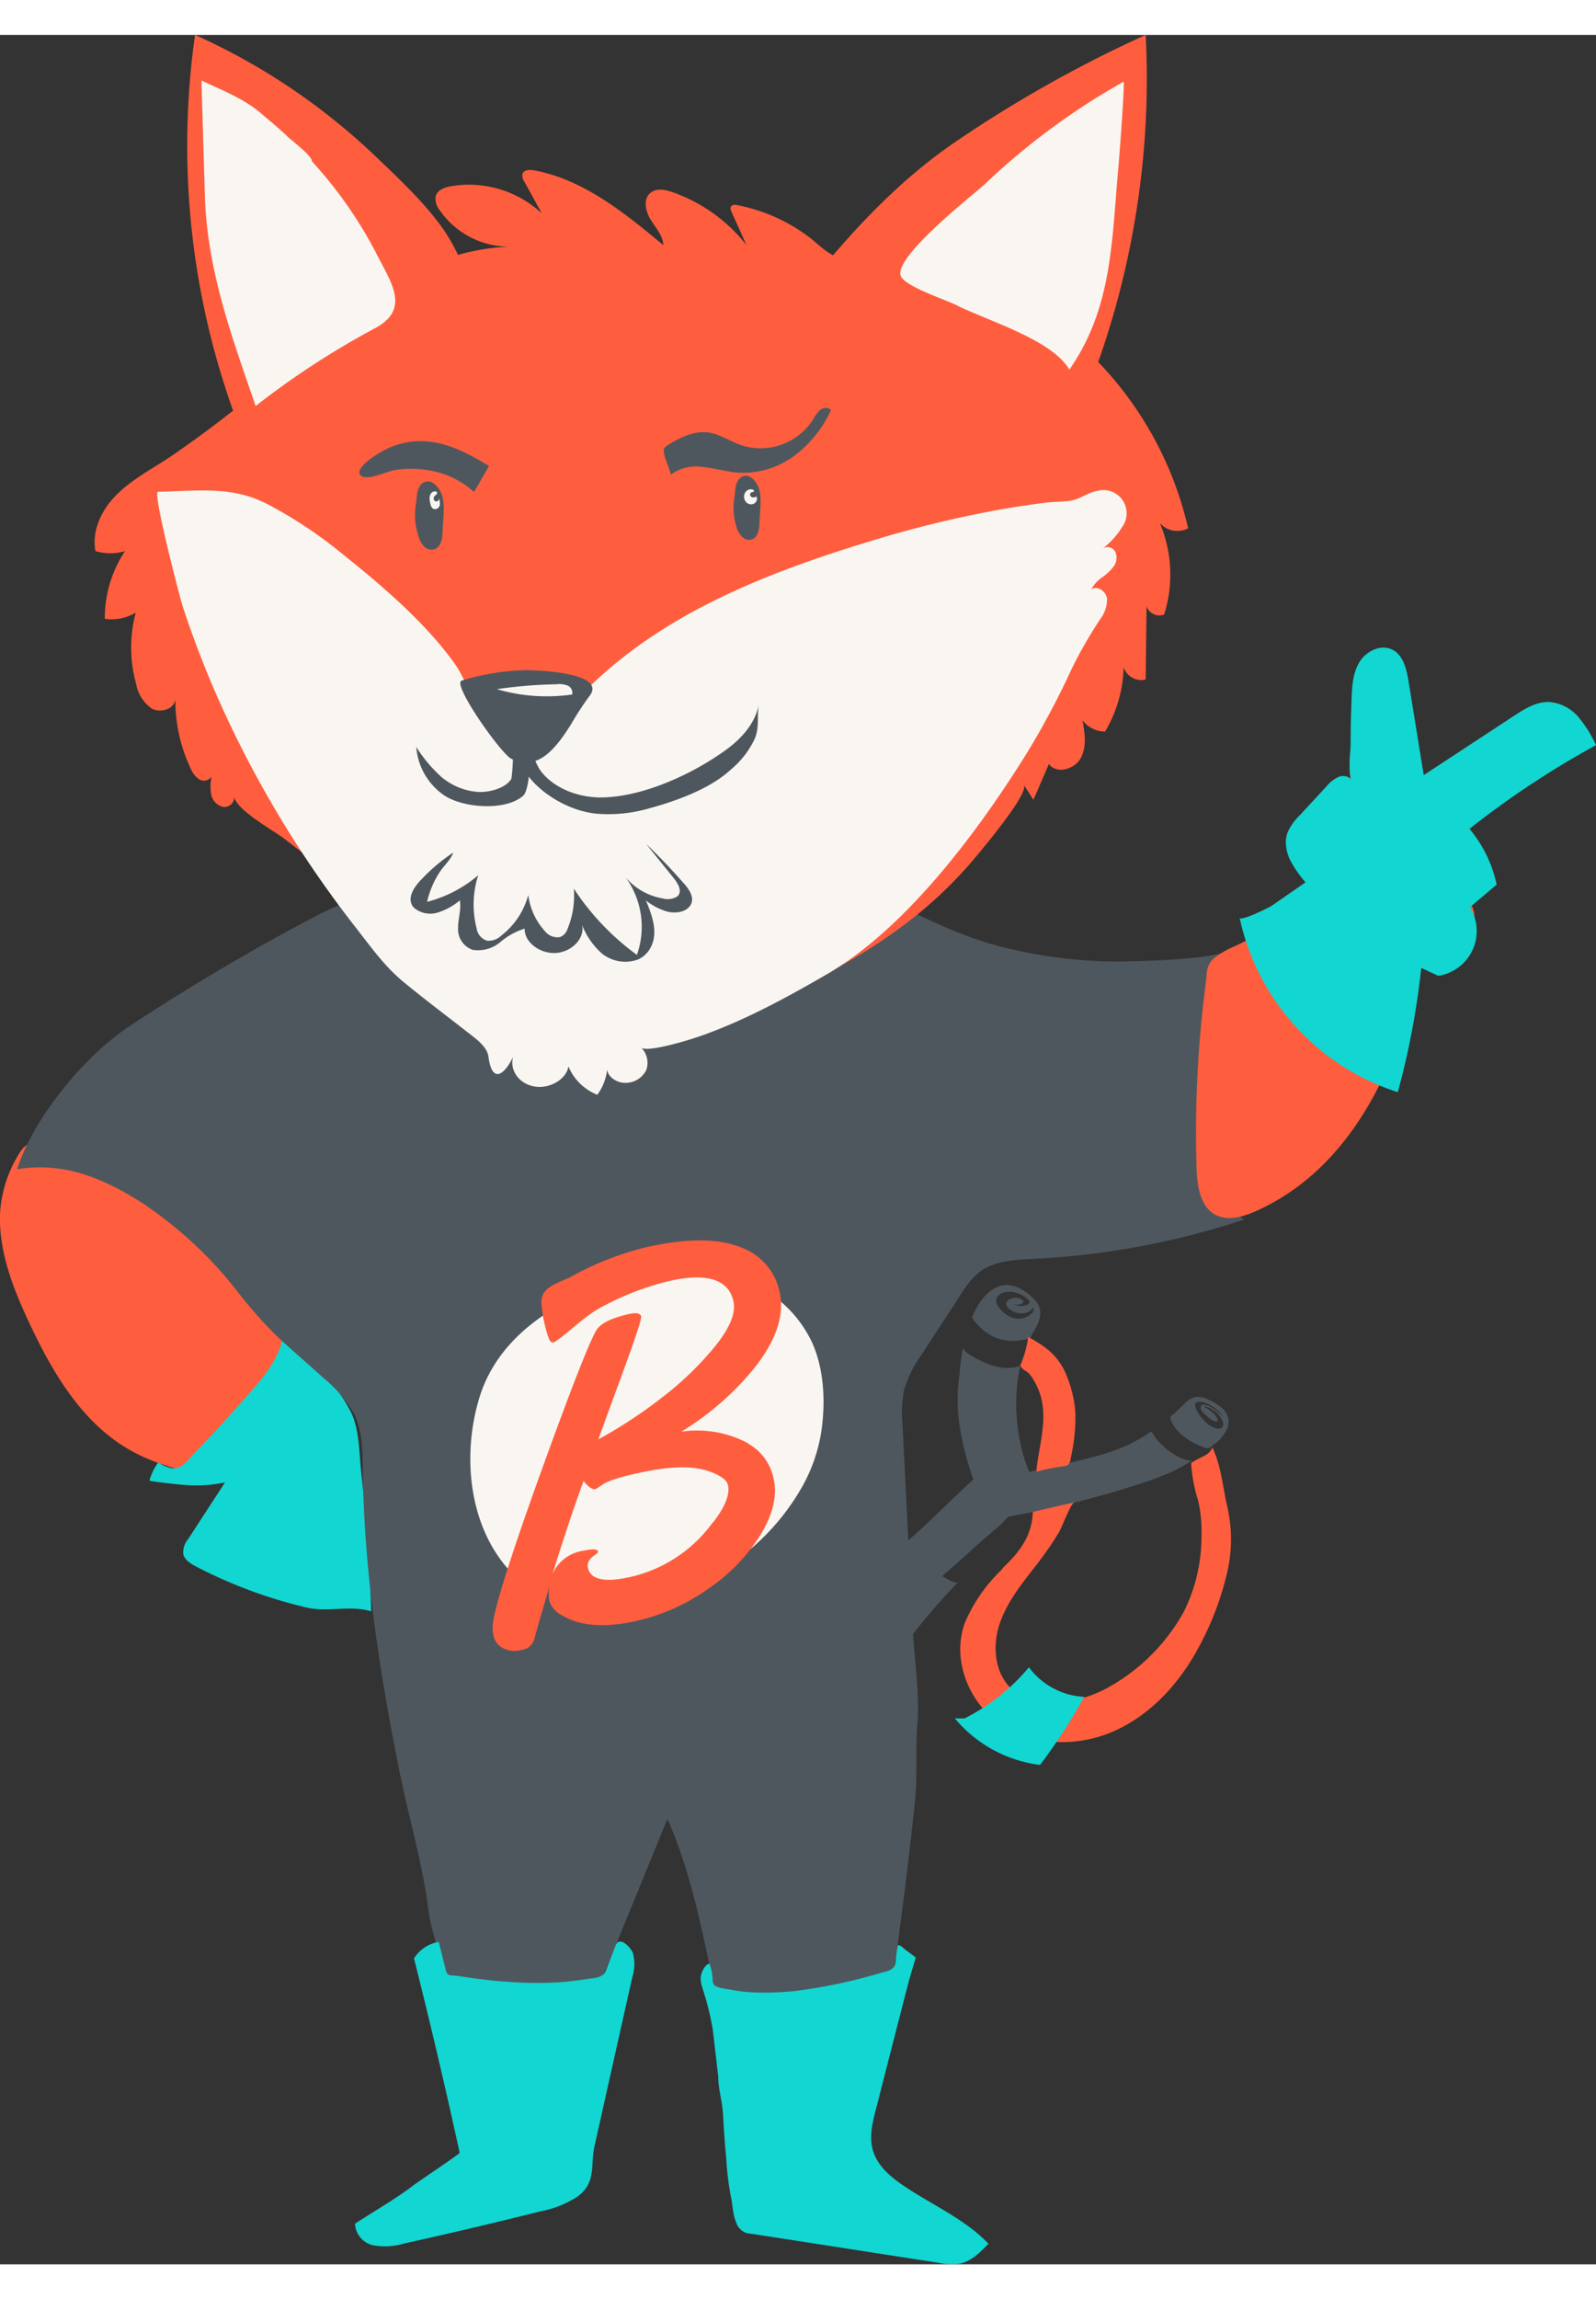 <svg xmlns="http://www.w3.org/2000/svg" viewBox="0 0 257.83 360.04" width="250px"><rect x="0" y="0" width="257.83" height="360.04" fill="#333333" stroke="none"/><defs><style>.cls-1{fill:#ff5e3e;}.cls-2{fill:#12d6d1;}.cls-3{fill:#4f575e;}.cls-4{fill:#f9f6f2;}</style></defs><g id="Calque_2" data-name="Calque 2"><g id="Calque_1-2" data-name="Calque 1"><path class="cls-1" d="M0,190.44c-.19,6.16,2.16,12.11,4.79,17.69,3.69,7.85,8.33,15.75,15.79,20.17,4.89,2.9,10.59,4,16.16,5.16,4.82.95,9.68,1.91,14.59,1.82,2.57-.05,5.63-.75,6.53-3.16.68-1.84-.22-3.85-1.14-5.57A143.94,143.94,0,0,0,44,207.32c-3-3.86-6.34-7.38-9.64-10.95a39.63,39.63,0,0,1-4.78-5.43,23.47,23.47,0,0,0-3.38-4.6A26.36,26.36,0,0,0,10.52,179a24.88,24.88,0,0,0-4.4-.07c-1.95.15-2.3.48-3.28,2.16A20.33,20.33,0,0,0,0,190.44Z"/><path class="cls-2" d="M40.22,219.45c2.82-3.18,5.82-6.85,5.57-11.1.05.85,3.23,3.43,3.87,4.21,1.13,1.38,2,3,3.19,4.33a24.13,24.13,0,0,1,4,5.85c1.25,2.83,1.18,6.64,1.53,9.69q1.26,11,1.58,22.15c-3.47-1.06-7,.24-10.55-.64a76.66,76.66,0,0,1-17.81-6.63c-.87-.47-1.81-1.07-2-2a3.42,3.42,0,0,1,.81-2.42l5.95-9.14a21.38,21.38,0,0,1-6.38.43c-.64,0-5.86-.6-5.83-.71a8.6,8.6,0,0,1,1.41-2.92,6,6,0,0,0,2.3.94c1.67.17,2.9-1.86,4-2.93C34.76,225.61,37.49,222.53,40.22,219.45Z"/><path class="cls-3" d="M189.69,231.89c.42-.28.9-.49,1.34-.74a13.44,13.44,0,0,1,1.52-.86,6.09,6.09,0,0,1-2.77-1,10.91,10.91,0,0,1-2.5-2,9.78,9.78,0,0,1-1.07-1.42,2.53,2.53,0,0,1-.12-.23.13.13,0,0,0-.1-.06.15.15,0,0,0-.07,0c-.47.29-.89.63-1.38.9-.74.42-1.51.8-2.25,1.22a38.41,38.41,0,0,1-5.86,2q-3.13.81-6.24,1.5l-3.9.87a23.41,23.41,0,0,1-1.41-4.42,32.24,32.24,0,0,1-.68-5.12,29.52,29.52,0,0,1,.22-5.38c.1-.76.24-1.51.4-2.24-2.45.92-4.93,0-7.16-1.19-1.15-.6-1.8-1.07-2.08-1.7a33.74,33.74,0,0,0-.58,4.38,27.81,27.81,0,0,0,.1,8.69,45.83,45.83,0,0,0,2.16,8.21c-4.11,3.67-7.91,7.78-12.22,11.23-2.63,2.11-7.45,4.77-3.08,8.23,2.4,1.92,5.7-.1,7.61-1.65,2.58-2.1,5.06-4.32,7.52-6.55,1.55-1.41,3.09-2.71,4.68-4.08a13.54,13.54,0,0,1,1.19-1.2A155.5,155.5,0,0,0,184.1,234,57.31,57.31,0,0,0,189.69,231.89Z"/><path class="cls-3" d="M166.85,209.65c1.69-2.8,1.8-4.43-.94-6.49-4.15-3.12-7.32.05-8.88,4l0,0c.1.15.21.29.31.43a8.7,8.7,0,0,0,3.14,2.64,6.62,6.62,0,0,0,2,.59c.22,0,.44.08.67.09a6.91,6.91,0,0,0,.78,0,9.2,9.2,0,0,0,2.09-.33,2.45,2.45,0,0,0,.34,0C166.53,210.2,166.68,209.92,166.85,209.65Zm-3.2-2.45a4.51,4.51,0,0,1-2.37-1.87,1.68,1.68,0,0,1-.35-.85,1.22,1.22,0,0,1,.41-.94,1.91,1.91,0,0,1,.94-.47,4.19,4.19,0,0,1,4,1.39l0,0c.31.6-1,.83-1.35.82a4.77,4.77,0,0,1-1.52-.37,2.29,2.29,0,0,0,1.63,0c.16-.07.32-.22.28-.39a.39.39,0,0,0-.17-.21,1.92,1.92,0,0,0-2.13-.06.94.94,0,0,0-.42.46.85.85,0,0,0,.13.72,1.91,1.91,0,0,0,.57.49,3.28,3.28,0,0,0,1.94.54,2.14,2.14,0,0,0,1.71-1,1,1,0,0,1-.41,1.11A3,3,0,0,1,163.65,207.2Z"/><path class="cls-3" d="M195.88,227.8l.86-.66a5.26,5.26,0,0,0,.83-.93,5.9,5.9,0,0,0,.56-.9,2.84,2.84,0,0,0,.31-1.81c-.28-1.6-2-2.56-3.36-3.16A3.41,3.41,0,0,0,193,220a3.47,3.47,0,0,0-1.52.93c-.39.36-.75.74-1.13,1.11-.24.22-.49.43-.72.65s-.48.33-.53.59a.65.65,0,0,0,0,.31,5.75,5.75,0,0,0,1.69,2.36l.47.41a12.12,12.12,0,0,0,3.37,1.79,1,1,0,0,0,.44.1A1.43,1.43,0,0,0,195.88,227.8Zm.68-2.74a3.87,3.87,0,0,1-2.11-1.39,5.2,5.2,0,0,1-1.4-2.3c-.14-.82,1-.64,1.46-.52a6.41,6.41,0,0,1,2.73,1.79l.34.54a6.8,6.8,0,0,0-2.37-1.78c-.52-.22-1.28-.43-1.22.38,0,.57,1.24,1.51,1.65,1.8.78.55,1.46.5.81-.47a5.06,5.06,0,0,0-1.91-1.52l.11-.11a4.28,4.28,0,0,1,2.51,1.72C197.75,224,197.92,225.31,196.56,225.06Z"/><path class="cls-3" d="M198,188.81c-1.6-1.88-1.7-3.86-2-7.68a87.53,87.53,0,0,1,.31-15.27c.65-6.17,1.25-12.21,2.23-18.35-.3,1.87-16.3,2.14-18.19,2.13a76.82,76.82,0,0,1-18.66-2.4c-5.88-1.5-11-4-16.36-6.59-5.76-2.84-12.82-4.13-19.17-4.76-6.89-.68-13.67,1.12-20.42.62-2.12-.16-4.13-1-6.24-1.26A72.26,72.26,0,0,0,88.45,135c-12.64.28-26.22,1.42-37.52,7.36a346.54,346.54,0,0,0-30,17.72c-7.3,4.83-15.45,14.7-18.18,23.12,7.6-1.29,14.16,1.54,20.39,5.55A65.42,65.42,0,0,1,38,202.48a73.76,73.76,0,0,0,6.44,7.39c2.61,2.45,5.33,4.77,8,7.19a19.93,19.93,0,0,1,4.82,5.75c1.33,2.77,1.31,6,1.35,9,.19,16.13,2.63,32.13,5.78,47.92,1.51,7.58,3.79,15.19,4.79,22.85.86,6.61,4.38,13.31,6.31,19.78.16.52,11.44-1.29,12.44-1.47,5.25-.92,8.31-4.48,10.3-9.34l9.6-23.46c4,9.16,5.73,18.67,7.76,28.39a10.48,10.48,0,0,0,1.23,3.63,7.13,7.13,0,0,0,6.11,2.86c3,0,6-1.07,9-1.27.72-.05,11.26-1,11.06.2,1.34-8.05,2.42-16.15,3.41-24.24q.76-6.21,1.41-12.43c.42-4,.05-8.18.38-12.23.43-5.28-.53-11-.79-16.32l-1.6-32.28a19.64,19.64,0,0,1,.28-5.68,19.31,19.31,0,0,1,2.88-5.71l6.17-9.47a14.78,14.78,0,0,1,3-3.68c2.48-1.93,5.86-2.05,9-2.21a127.82,127.82,0,0,0,33.89-6.35A13.85,13.85,0,0,1,198,188.81Z"/><path class="cls-1" d="M188.06,93.61a2.2,2.2,0,0,1-2.84-1.32l-.14,11.81a3,3,0,0,1-3.56-2,21.33,21.33,0,0,1-3,10.41,4.64,4.64,0,0,1-3.65-1.83c.37,2,.72,4.29-.28,6.12s-3.94,2.63-5.14.93l-2.5,5.79-1.55-2.41c.88,1.36-6.73,10.39-7.76,11.63a67.82,67.82,0,0,1-11.12,10.63c-8.3,6.3-18.93,12-29.17,14.17-2.5.52-4.6-.13-7.06-.53-3.76-.6-7.59-.67-11.37-1.33a94.89,94.89,0,0,1-23.19-7.29,135.25,135.25,0,0,1-20.31-11.62c-3.23-2.21-6.38-4.54-9.47-6.94-1.72-1.33-7.62-4.54-8.11-6.75A1.59,1.59,0,0,1,36,124.67a2.58,2.58,0,0,1-1.88-2,7.71,7.71,0,0,1,.06-2.91,1.46,1.46,0,0,1-2,.46,3.89,3.89,0,0,1-1.4-1.81,25.6,25.6,0,0,1-2.45-11.09c-.21,1.59-2.4,2.23-3.81,1.47A6.13,6.13,0,0,1,22,104.84a21.87,21.87,0,0,1-.07-11.55,7.49,7.49,0,0,1-5,1,19.58,19.58,0,0,1,3.27-10.93,8.28,8.28,0,0,1-4.78,0c-.59-3.1.82-6.3,2.95-8.61,2.57-2.81,6.15-4.6,9.27-6.71a182.17,182.17,0,0,0,20-15.85c5.23-4.67,12.48-11.15,20.14-9.82l-6-1c2.59-2.35,6.44-3.78,9.69-5a34.43,34.43,0,0,1,11.18-2.18A13.65,13.65,0,0,1,71,28.26,2.81,2.81,0,0,1,70.4,26c.31-1,1.45-1.38,2.45-1.56a17.25,17.25,0,0,1,14.69,4.4l-2.85-5.17a1.63,1.63,0,0,1-.28-1.23c.24-.68,1.17-.7,1.87-.57,8,1.49,14.63,6.88,20.89,12.09-.08-1.57-1.26-2.82-2.08-4.16s-1.23-3.3,0-4.3c1-.8,2.41-.51,3.6-.09a26.29,26.29,0,0,1,11.9,8.53l-2.43-5.39c-.13-.3-.25-.67,0-.92s.56-.21.87-.15A28.1,28.1,0,0,1,130.9,32.8c1.42,1.11,3,2.83,4.89,3.21,1.63.35,3.45,0,5.16.31,11,2,26.51,7.08,34.87,14.91a57.19,57.19,0,0,1,16.12,28.45,3.79,3.79,0,0,1-4.57-.84A21.34,21.34,0,0,1,188.06,93.61Z"/><path class="cls-4" d="M168.72,111.1q-2,3.65-4.26,7.14c-7.58,11.84-18.61,26.32-30.88,33.46-6.56,3.8-14,7.88-21.51,10.34-1.08.36-7.68,2.37-8.52,1.47a3.5,3.5,0,0,1,.86,3.64,3.73,3.73,0,0,1-3.59,2.08c-1.58-.09-3-1.36-2.7-2.63a8.33,8.33,0,0,1-1.63,4.56,8.45,8.45,0,0,1-4.67-4.59c-.26,2-2.9,3.64-5.37,3.27-2.68-.4-4.19-2.78-3.54-4.83-1.51,3.1-3.44,4.32-4,0-.19-1.4-1.51-2.5-2.76-3.47-3.64-2.85-7.38-5.65-10.93-8.57-3.07-2.51-5.37-5.77-7.72-8.78a175.89,175.89,0,0,1-20.83-33.86,161,161,0,0,1-7.14-18c-.47-1.44-4.93-18.53-4-18.55,6.52-.14,11.77-.95,17.45,1.88A71.14,71.14,0,0,1,55.53,84c6.37,5.09,12.94,10.77,17.53,17a18.08,18.08,0,0,1,2.35,4.24c.13.34.25.69.38,1,1,2.56,3.61,3.38,6,4,2.67.64,5.68,1.57,8.21,0a16.76,16.76,0,0,0,3.21-2.92c12.81-13.65,30.66-20.52,48.19-25.8a177.86,177.86,0,0,1,18.24-4.51q4.62-.89,9.28-1.47c1.4-.18,3-.1,4.38-.4s2.49-1.26,3.92-1.49a3.75,3.75,0,0,1,4.06,5.82A12.73,12.73,0,0,1,178,83.05a1.42,1.42,0,0,1,2.16.41,2.37,2.37,0,0,1-.29,2.43A8.25,8.25,0,0,1,178,87.64a5.21,5.21,0,0,0-1.69,1.9c1-.67,2.37.33,2.53,1.5a5.26,5.26,0,0,1-1.08,3.27,72.92,72.92,0,0,0-4.6,8C171.81,105.28,170.31,108.22,168.72,111.1Z"/><path class="cls-3" d="M92.33,111.2c-2.39,3.83-5.37,7.87-9.75,5.69-1.66-.82-9.64-12.11-8-12.61A37.61,37.61,0,0,1,85,102.59c2.12,0,13.28.45,10.16,4.27A48.94,48.94,0,0,0,92.33,111.2Z"/><path class="cls-3" d="M67.62,81a3.69,3.69,0,0,0,1,1.72,1.62,1.62,0,0,0,1.89.19c.9-.63,1-2,1-3,.07-1.78.4-3.77-.09-5.52-.3-1.07-1.57-2.76-2.87-2.17s-1.18,2.39-1.35,3.48A10.84,10.84,0,0,0,67.62,81Z"/><path class="cls-3" d="M119,79.55a3.45,3.45,0,0,0,1,1.61,1.52,1.52,0,0,0,1.77.18c.84-.6.91-1.92.94-2.84.06-1.67.37-3.54-.08-5.18-.29-1-1.48-2.59-2.7-2s-1.11,2.24-1.27,3.27A10.24,10.24,0,0,0,119,79.55Z"/><path class="cls-3" d="M93.73,125.25a15.26,15.26,0,0,0,2.61.52,23.7,23.7,0,0,0,8.63-.89c4.65-1.27,9.84-3.22,13.1-6.24a14.49,14.49,0,0,0,3.87-5c.79-1.93.32-3.63.63-5.53-.48,2.87-2.62,5.42-5.28,7.34-5,3.65-12.91,7.48-19.78,7.69-4.16.13-8.42-1.62-10.41-4.65a11.71,11.71,0,0,1-1-2.32l-2.31.38a5.44,5.44,0,0,0,.15.54C85.08,120.63,89.32,123.94,93.73,125.25Z"/><path class="cls-3" d="M82.58,120.18c-.89,1.44-3.43,2.15-5.25,2.08a10.29,10.29,0,0,1-6.14-2.53A23.48,23.48,0,0,1,67.25,115a10.4,10.4,0,0,0,4.16,7.56c2.87,2.25,10.17,2.93,13.13.29.9-.8,1.56-6.45,0-6.91a3.91,3.91,0,0,0-1.67-.12,31.43,31.43,0,0,1-.24,4.23Z"/><path class="cls-1" d="M183.1,31.29a137,137,0,0,1-11.83,36.16c.48-1-3.8-5.2-4.49-5.86A21.63,21.63,0,0,0,159.94,57c-2.05-.78-4.11-.7-6.12-1.68-3-1.45-5.78-3.3-8.65-4.93-2.67-1.52-5.12-3.16-7.64-4.86s-5.37-2.37-7.86-3.95c7.1-9,15-17.67,24.46-24.16A204.53,204.53,0,0,1,185.08,0,136.71,136.71,0,0,1,183.1,31.29Z"/><path class="cls-1" d="M78.58,50.14c-1.36-6-3.26-13.27-6.72-18.39-2.93-4.33-7.32-8.45-11.13-12.08A103.71,103.71,0,0,0,31.51,0a127.2,127.2,0,0,0,7.7,64.8A234.7,234.7,0,0,0,75.65,48.4"/><path class="cls-4" d="M62.7,45.81a7.93,7.93,0,0,1-2.12,1.56A132.59,132.59,0,0,0,41.3,59.93C37.38,48.54,33.47,38,33.1,26c-.19-6.25-.37-12.4-.56-18.64,3.36,1.6,6.84,2.91,9.63,5.31,1.48,1.27,3,2.5,4.38,3.84.68.64,3.85,3,3.85,3.92A68.89,68.89,0,0,1,60.93,35.56C62.8,39.27,65.37,42.91,62.7,45.81Z"/><path class="cls-3" d="M69,140a20.58,20.58,0,0,0,8.26-4.3,15.41,15.41,0,0,0-.26,8.59,2.41,2.41,0,0,0,1.74,2,3,3,0,0,0,2.26-.85,12.31,12.31,0,0,0,4.34-6.54A10.63,10.63,0,0,0,88,144.7a2.59,2.59,0,0,0,2.45,1,2.08,2.08,0,0,0,1.25-1.37,14.1,14.1,0,0,0,1-6.46,41.27,41.27,0,0,0,10.19,10.7,13.55,13.55,0,0,0-1.84-12.54,10.05,10.05,0,0,0,6,3.42,3,3,0,0,0,2.31-.28c.93-.74.26-2-.45-2.9l-4.53-5.62c2.1,2,4.11,4.12,6,6.27.93,1,1.87,2.39,1.2,3.56s-2.29,1.42-3.67,1.13a9.79,9.79,0,0,1-3.57-1.84c1.06,2.54,2.09,5.38.67,7.79a4.21,4.21,0,0,1-1.91,1.74,6,6,0,0,1-5.92-1,11.93,11.93,0,0,1-3.15-4.57c.5,2.1-1.6,4.36-4.22,4.53s-5.14-1.79-5.05-3.93a11.2,11.2,0,0,0-4,2.23,5.57,5.57,0,0,1-4.43,1.19A3.54,3.54,0,0,1,74,144.17c0-1.47.54-2.94.29-4.4a10.49,10.49,0,0,1-3.53,1.95,4.09,4.09,0,0,1-3.91-.78c-1.26-1.41,0-3.36,1.37-4.7a28.42,28.42,0,0,1,5-4.19c-.38,1.14-1.54,2.14-2.21,3.19A14.63,14.63,0,0,0,69,140Z"/><path class="cls-1" d="M239.67,116.1c2.54.52,4.84,2.57,4.53,5.1-.46,3.76-5.49,4.81-7.88,7.75a6.92,6.92,0,0,1,3,7.38,4.55,4.55,0,0,1-2.76,3,3.62,3.62,0,0,1,1.55,3.75,5.25,5.25,0,0,1-2.51,3.36,8.84,8.84,0,0,1-3.5,1.13c-.62.08-1.41-.18-1.94.26s-.76,2.16-.93,2.84c-.64,2.42-1,5-1.75,7.33-4.09,13-11.13,25.67-24.1,31.73-2,.93-4.62,1.91-6.79.93-2.65-1.2-3.15-4.67-3.27-7.23A185.47,185.47,0,0,1,194.81,153c.19-1.63,0-2.8,1.45-4a14,14,0,0,1,3.2-1.82,28.06,28.06,0,0,0,7.4-4.91c1.84-1.8,3.13-3.86,5.88-4.4-3-2-4.33-6.2-2.33-9.37a7,7,0,0,1,9.57-1.84c-1.69-4-2.83-9.29-1.07-13.43a4.07,4.07,0,0,1,1.62-2,3.78,3.78,0,0,1,3.86.37c1.24.83,6.63,7.86,5.27,9.22,2.36-2.13,4.93-4.36,8.09-4.76A5.92,5.92,0,0,1,239.67,116.1Z"/><path class="cls-2" d="M117.32,342.85a46.37,46.37,0,0,0,.75,6.25c.33,1.39.28,2.87.87,4.2a2.52,2.52,0,0,0,2.37,1.79l4.39.68,8.76,1.36,17.35,2.69a9.45,9.45,0,0,0,3.18.12c1.9-.36,3.36-1.83,4.69-3.23-3.33-3.53-8.09-5.81-12.2-8.39-2.76-1.74-5.74-3.77-6.53-6.93-.52-2.07,0-4.23.53-6.3l3.33-13,1.69-6.56c.43-1.7.95-3.37,1.44-5.05l-1.75-1.3c-.32-.25-.7-.71-1.14-.68a17.83,17.83,0,0,0-.34,2.54,2.48,2.48,0,0,1-.18.77c-.35.77-1.55,1-2.27,1.17a85.49,85.49,0,0,1-13.51,2.88,44.54,44.54,0,0,1-7.12.26,24.51,24.51,0,0,1-3.62-.44c-.64-.13-2.42-.27-2.73-.88a2.37,2.37,0,0,1-.16-.88,8.49,8.49,0,0,0-.51-2.44c-.77.12-1.37,1.55-1.42,2.22a5.21,5.21,0,0,0,.25,1.61,46.61,46.61,0,0,1,1.71,6.82l.88,7.58c0,2,.64,4,.76,5.95.13,2.26.28,4.63.5,6.92Z"/><path class="cls-1" d="M168.36,231.79a32.2,32.2,0,0,1,3.42-.63,1.57,1.57,0,0,0,.77-.26,1.51,1.51,0,0,0,.41-1,29.57,29.57,0,0,0,.76-7.48,19.57,19.57,0,0,0-1.71-6.59c-1.32-2.77-3.31-4.14-5.9-5.56a19,19,0,0,1-.58,2.67c-.13.43-.27.87-.44,1.29-.23.61-.4.66,0,1.07s.88.55,1.26,1a10.1,10.1,0,0,1,1.2,2c2.1,4.5.31,9.07-.13,13.68C167.75,232,168.06,231.87,168.36,231.79Z"/><path class="cls-1" d="M161.79,247.89a25.7,25.7,0,0,0-5.9,8.51c-2.21,5.88.59,13,5.79,16.46s12.24,3.65,18,1.19,10.33-7.25,13.43-12.7a47.7,47.7,0,0,0,5.1-12.9,23.31,23.31,0,0,0,.13-10.41c-.79-3.33-1-6.75-2.48-9.92a2.53,2.53,0,0,1-1.35,1.36c-.26.17-2.08,1-2.08,1.22a24.88,24.88,0,0,0,1.13,6,22.82,22.82,0,0,1,.53,6,27.15,27.15,0,0,1-2.87,12,31.34,31.34,0,0,1-11.66,11.87,20.26,20.26,0,0,1-7.57,2.65c-3,.39-6.21,0-8.45-2-2.85-2.51-3.26-6.94-2.08-10.54s3.66-6.61,6-9.63a56.5,56.5,0,0,0,3.61-5.23c.45-.73,1.92-4.7,2.51-4.85l-6.73,1.55c-.12,3.89-2.14,6.47-4.79,9Z"/><path class="cls-3" d="M154.79,249.84A110,110,0,0,0,141,267.47c-2-2-1.85-5.18-1.42-8a75.62,75.62,0,0,1,2.27-10c.57-1.91,1.69-7.85,3.72-8.34a19.23,19.23,0,0,0,3.72,5.52C149.79,247.21,154.09,250.57,154.79,249.84Z"/><path class="cls-4" d="M221.19,118.8a7.87,7.87,0,0,0,1.13,4.51,3.67,3.67,0,0,0,1.13,1.25,1.83,1.83,0,0,0,1.63.21,1.93,1.93,0,0,0,1-1.29,5.74,5.74,0,0,0,.15-1.71l-.06-2.88C226.15,114.62,221.42,114.64,221.19,118.8Z"/><path class="cls-4" d="M220.44,131.12a3,3,0,0,1,2,2.16,4,4,0,0,1-.9,3.78,3.63,3.63,0,0,1-3.75.91C213.71,136.52,217.08,130.24,220.44,131.12Z"/><path class="cls-4" d="M97.59,202.08c-8.8,2.86-17.07,8.61-20,17.54-3.06,9.5-2,21.54,5.26,28.95,1.32,1.35,2.67,3,4.51,1.29.28-.26.6-.61,1-.52s.42.33.55.57c.71,1.33,1.14,3,2.54,3.58a14.51,14.51,0,0,0,4.4.64,30.1,30.1,0,0,0,8.91-1,41.33,41.33,0,0,0,15.75-8,37.22,37.22,0,0,0,9.26-11,26.47,26.47,0,0,0,2.94-8.78c.64-4.59.43-9.69-1.44-14a19.51,19.51,0,0,0-8.86-9.26C115,198.14,105.26,199.58,97.59,202.08Z"/><path class="cls-1" d="M120.85,227.44a17.44,17.44,0,0,0-10.78-1.87,46,46,0,0,0,9.4-7.56q7.92-8.25,6.49-14.95a9.83,9.83,0,0,0-6.47-7.33c-3.56-1.39-8.51-1.4-14.89,0a49.52,49.52,0,0,0-12.47,4.88c-2,1-4.84,1.59-4.66,4.23a21.71,21.71,0,0,0,1.17,5.63c.11.3.29.65.61.69a.91.91,0,0,0,.59-.23c2.48-1.75,4.5-3.93,7.15-5.38a45.36,45.36,0,0,1,10.35-4.12c5.23-1.35,10.21-1.26,11.15,3.11q.6,2.79-2.92,7.18a51.13,51.13,0,0,1-8.65,8.35,75.74,75.74,0,0,1-10.25,6.74q.14-.45,3.59-9.84t3.32-10c-.12-.53-.76-.66-1.94-.41q-4.45,1-5.38,2.77-1.82,3.22-8.83,22.64t-7.79,24.44a6,6,0,0,0,.1,2.16,2.94,2.94,0,0,0,1.44,1.91,3.93,3.93,0,0,0,3,.34,2.42,2.42,0,0,0,2.12-1.69c.51-1.95,1.36-4.86,2.52-8.74a6.17,6.17,0,0,0-.06,2.59,4.15,4.15,0,0,0,2.15,2.31q4.22,2.5,11.64.9a32.35,32.35,0,0,0,12.06-5.39A29.21,29.21,0,0,0,123,242q2.84-4.83,2-8.73a8.41,8.41,0,0,0-4.18-5.8m-5.68,12.76a22.57,22.57,0,0,1-13.53,8.85c-4,.87-6.22.36-6.63-1.53-.17-.78.23-1.49,1.19-2.11.32-.21.46-.38.43-.54-.09-.4-.93-.42-2.49-.08a6.36,6.36,0,0,0-4.84,3.72q2.51-8.19,5-15c.81,1,1.46,1.42,1.94,1.31,0,0,.48-.29,1.29-.83s2.81-1.17,6-1.85q6.84-1.49,10.58-.35c2.15.68,3.33,1.48,3.53,2.4.32,1.49-.48,3.5-2.41,6"/><path class="cls-2" d="M95.8,313.83a3,3,0,0,0,1.72-.65,2.36,2.36,0,0,0,.44-.79l1.46-3.78a1.26,1.26,0,0,1,.36-.56c.86-.62,2.24,1.08,2.47,1.73a7.14,7.14,0,0,1-.13,4l-6.07,27.13c-.72,3.2.36,5.9-2.78,8.21a16.81,16.81,0,0,1-6,2.37q-11,2.76-22,5.19a10.83,10.83,0,0,1-4.92.3,3.76,3.76,0,0,1-3-3.5c3.12-2.05,6.47-3.94,9.44-6.2.81-.63,7.5-5.09,7.47-5.25q-3.44-15.76-7.38-31.4a5.9,5.9,0,0,1,4-2.66l1.14,4.56c.23.92.68.83,1.48.89s1.6.23,2.38.34c1.92.25,3.85.51,5.78.62a59.73,59.73,0,0,0,8.67.11c1.44-.09,2.86-.3,4.3-.49C95,313.92,95.39,313.89,95.8,313.83Z"/><path class="cls-2" d="M207.76,131a4.93,4.93,0,0,1,.24-2.19,8.81,8.81,0,0,1,2-2.81l4.27-4.62a5.56,5.56,0,0,1,1.9-1.52,1.89,1.89,0,0,1,2.23.47c-.7-1-.2-4.74-.21-5.9,0-2.35.06-4.7.15-7,.07-2.08.17-4.25,1.22-6.05s3.37-3,5.26-2.15,2.41,3.21,2.74,5.24L230,119.54,244.53,110c1.74-1.14,3.63-2.33,5.71-2.27a6.89,6.89,0,0,1,4.71,2.39,19.88,19.88,0,0,1,2.88,4.58,144.91,144.91,0,0,0-20.44,13.52,20.55,20.55,0,0,1,4.39,9l-4.32,3.66a7.3,7.3,0,0,1-5.13,11.07l-2.73-1.28a126.81,126.81,0,0,1-3.79,20.07,37.92,37.92,0,0,1-25.55-28.16c.13.63,4.75-1.65,5.19-1.95l5.46-3.78a17.44,17.44,0,0,1-2.54-3.69A7.09,7.09,0,0,1,207.76,131Z"/><path class="cls-4" d="M178.08,9.56c1.14-.69,2.28-1.35,3.43-2,.25-.14-.71,12.39-.82,13.64-1.11,11.82-.9,22.76-7.94,32.86-2.8-4.88-13.36-7.93-18.32-10.46-1.58-.8-8.32-3-8.92-4.69C144.39,35.85,157,26,159,24.19A112.72,112.72,0,0,1,178.08,9.56Z"/><path class="cls-4" d="M69.76,73.9a1.27,1.27,0,0,0-.36.88,3.57,3.57,0,0,0,.15,1,1.17,1.17,0,0,0,.39.72.75.75,0,0,0,1-.3c.27-.43,0-1,.06-1.43a.75.75,0,0,1-.33.53.44.44,0,0,1-.58-.25.59.59,0,0,1,.18-.64c.14-.13.43-.29.32-.52s-.3-.18-.45-.15A.64.64,0,0,0,69.76,73.9Z"/><path class="cls-4" d="M120.68,73.58a1.24,1.24,0,0,0-.45.72,1.32,1.32,0,0,0,.36,1.21,1.08,1.08,0,0,0,1.22.18.91.91,0,0,0,.41-1.13,1.55,1.55,0,0,1-.48.13.56.56,0,0,1-.46-.17.43.43,0,0,1-.08-.42.45.45,0,0,1,.33-.28c.09,0,.21,0,.26-.1a.19.19,0,0,0-.07-.23A1,1,0,0,0,120.68,73.58Z"/><path class="cls-4" d="M89.9,104.87a3.64,3.64,0,0,1,1.77.2,1.26,1.26,0,0,1,.76,1.45,28.68,28.68,0,0,1-12.15-.86A73.7,73.7,0,0,1,89.9,104.87Z"/><path class="cls-3" d="M114.34,64.19c1.92.24,3.58,1.43,5.4,2.07a10.09,10.09,0,0,0,11.61-4.15,5.32,5.32,0,0,1,1.14-1.54,1.32,1.32,0,0,1,1.76,0,19.06,19.06,0,0,1-5.93,7.4,13.94,13.94,0,0,1-9,2.73c-1.89-.13-3.73-.7-5.61-.9a7,7,0,0,0-5.38,1.24c.18-.15-1-2.84-1-3.21-.22-1.09-.17-1.12.8-1.74C109.93,65,112.12,63.92,114.34,64.19Z"/><path class="cls-3" d="M76.58,73.82,79,69.61c-3.2-1.93-6.58-3.8-10.48-4A12.61,12.61,0,0,0,62.2,67c-.93.46-4.79,2.74-4.05,4s4.42-.54,5.55-.71a17,17,0,0,1,6.64.25A14.1,14.1,0,0,1,76.58,73.82Z"/><path class="cls-2" d="M155.81,271.88a32.64,32.64,0,0,0,10.41-8.26,11.83,11.83,0,0,0,8.93,4.77,91.63,91.63,0,0,1-7.13,11,21.37,21.37,0,0,1-13.77-7.52"/></g></g></svg>